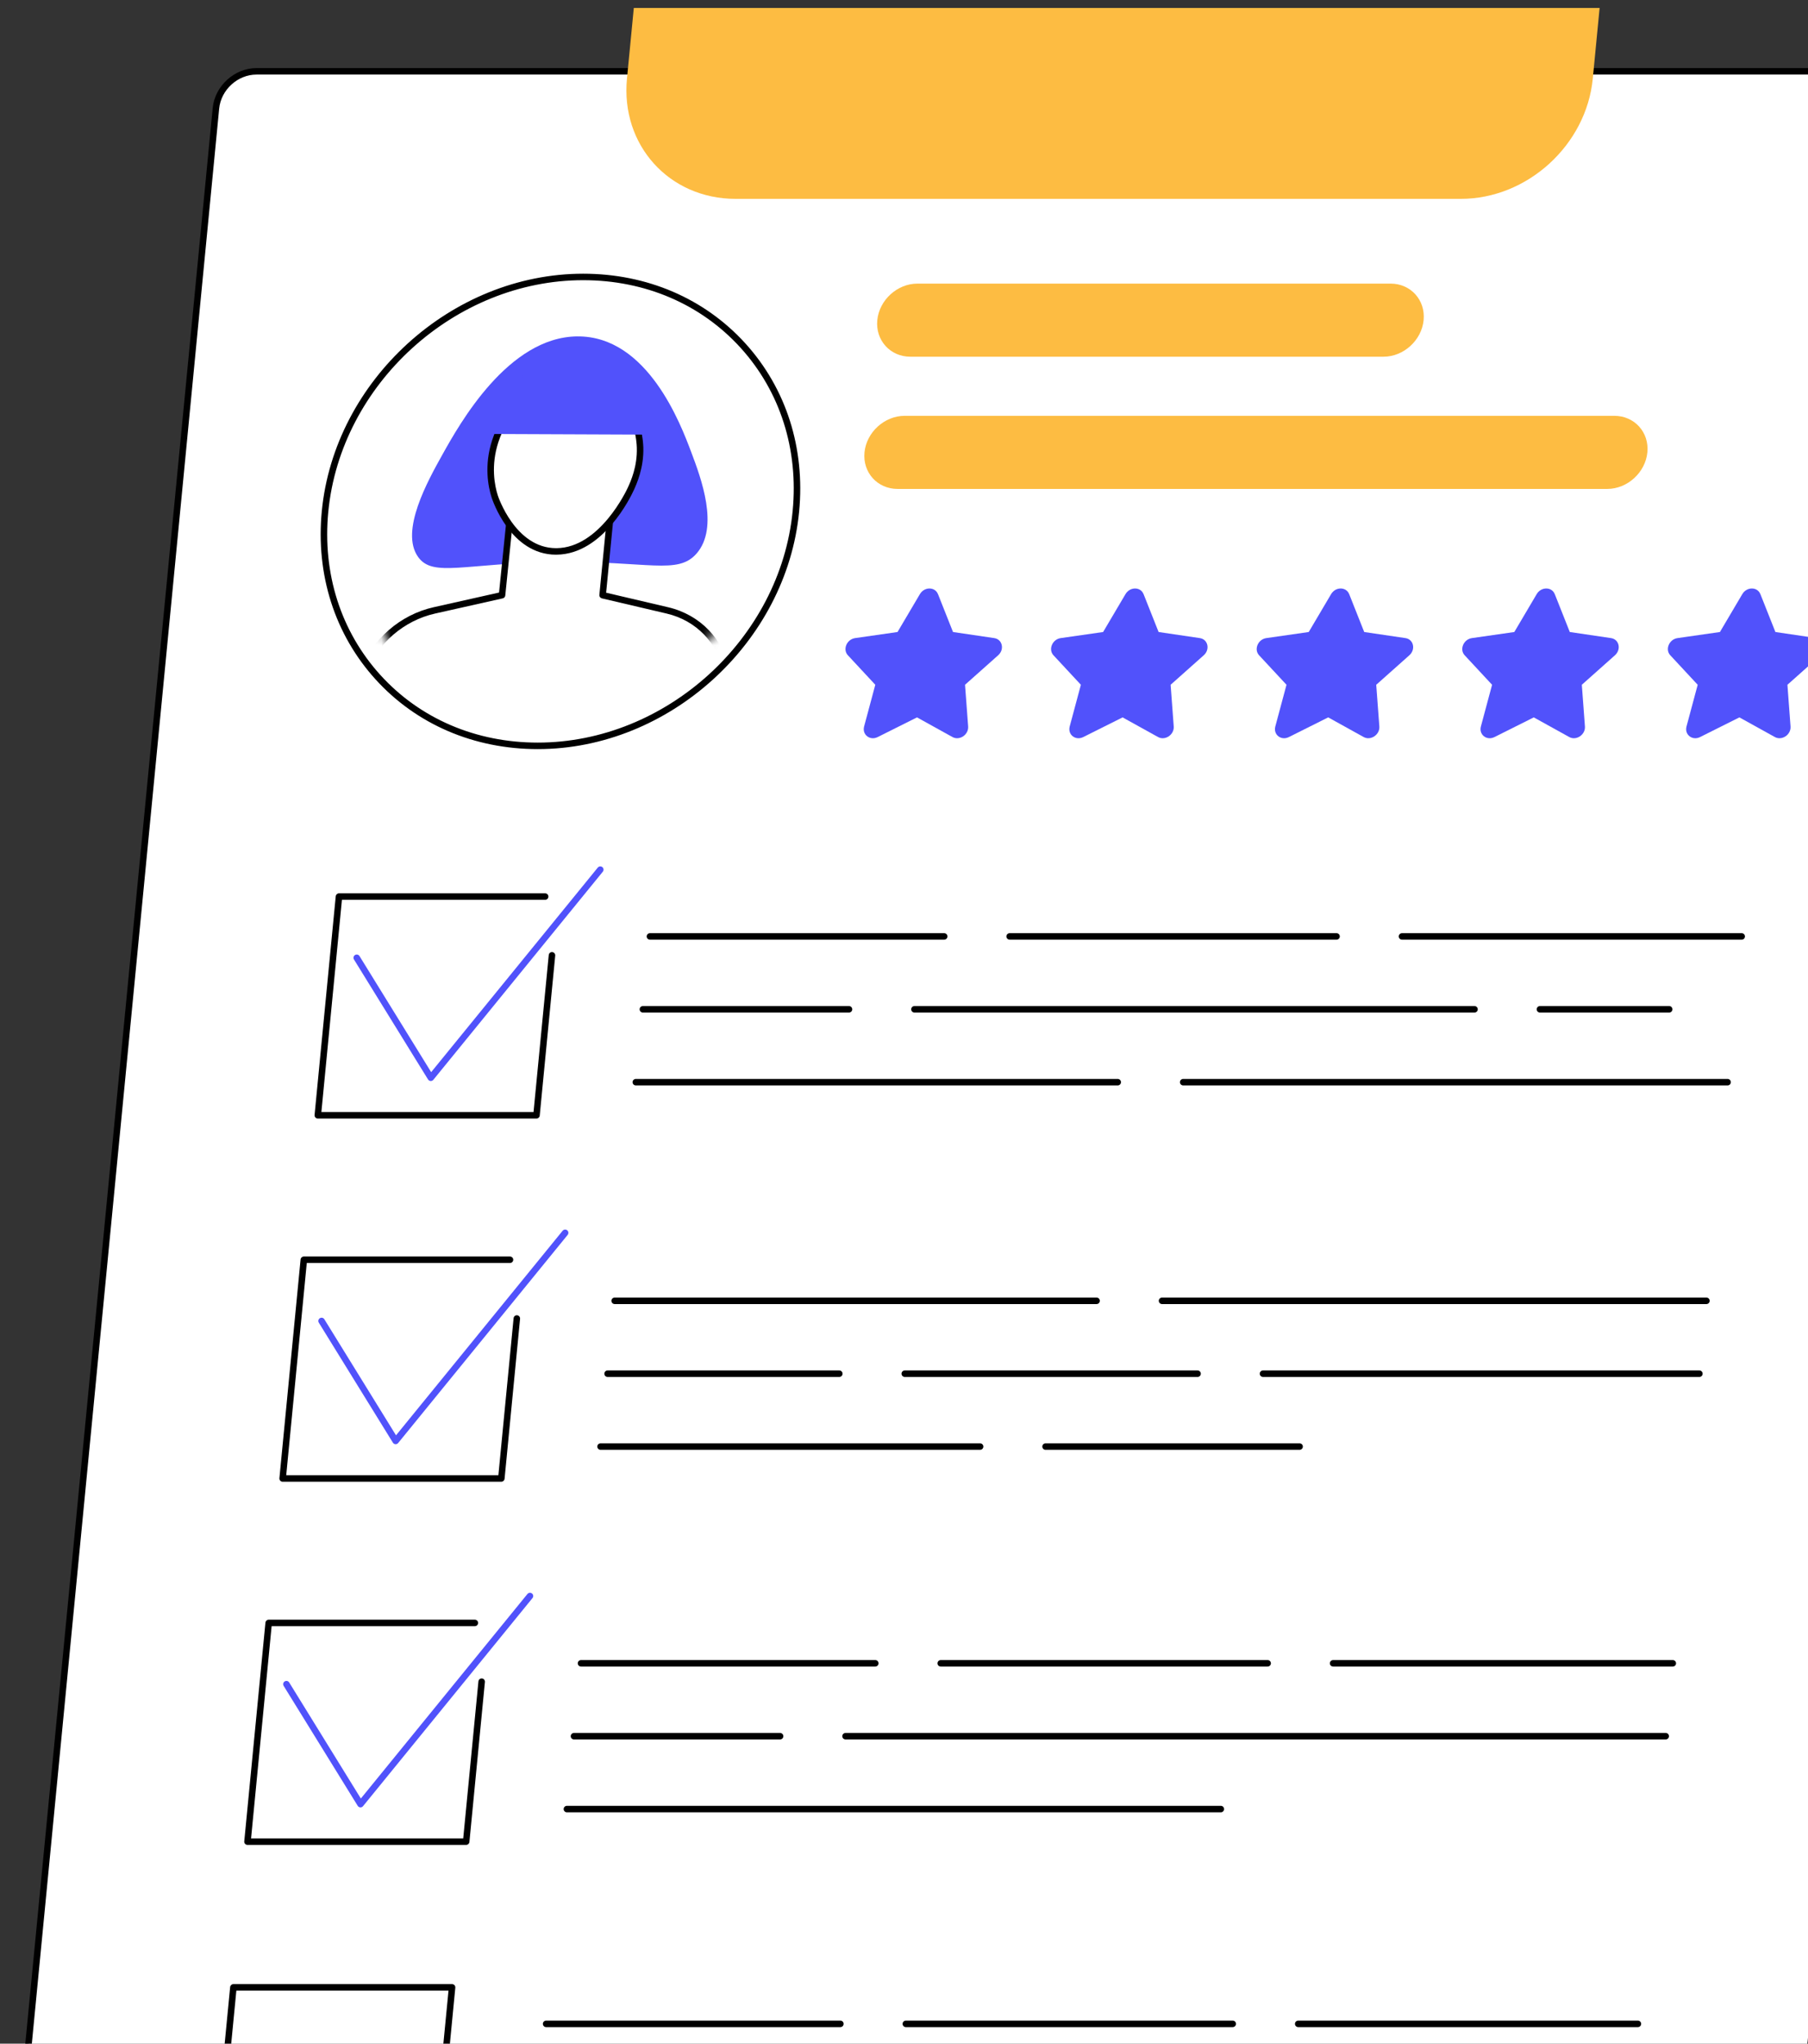 <svg width="192" height="217" viewBox="0 0 192 217" fill="none" xmlns="http://www.w3.org/2000/svg">
<rect x="0" y="0" width="192" height="217" fill="#333333" stroke="none"/>
<path d="M185.312 248.499H3.909C1.742 248.499 0.155 246.742 0.365 244.575L22.932 11.498C23.142 9.331 25.069 7.573 27.236 7.573H208.64C210.807 7.573 212.394 9.331 212.184 11.498L189.616 244.575C189.405 246.742 187.479 248.499 185.312 248.499Z" fill="white"/>
<path d="M185.312 248.844H3.909C2.766 248.844 1.731 248.397 0.996 247.588C0.256 246.773 -0.091 245.691 0.02 244.542L22.588 11.465C22.814 9.129 24.899 7.229 27.236 7.229H208.64C209.783 7.229 210.818 7.675 211.553 8.485C212.293 9.3 212.64 10.382 212.528 11.531L189.96 244.608C189.735 246.944 187.649 248.844 185.313 248.844H185.312ZM27.236 7.918C25.244 7.918 23.468 9.538 23.275 11.531L0.707 244.608C0.615 245.561 0.898 246.455 1.505 247.124C2.109 247.788 2.96 248.154 3.907 248.154H185.312C187.303 248.154 189.079 246.535 189.272 244.542L211.84 11.465C211.933 10.512 211.649 9.618 211.042 8.949C210.438 8.285 209.587 7.918 208.64 7.918H27.236Z" fill="black"/>
<path d="M155.143 21.115H78.111C71.061 21.115 65.898 15.399 66.581 8.348L67.307 0.844H169.871L169.145 8.348C168.463 15.399 162.193 21.115 155.143 21.115Z" fill="#FDBC42"/>
<path d="M56.974 118.77H33.749C33.652 118.77 33.56 118.729 33.494 118.657C33.428 118.585 33.397 118.488 33.406 118.392L35.654 95.167C35.672 94.99 35.821 94.855 35.998 94.855H57.891C58.083 94.855 58.236 95.011 58.236 95.2C58.236 95.39 58.083 95.545 57.891 95.545H36.311L34.129 118.079H56.659L58.274 101.406C58.293 101.216 58.457 101.075 58.65 101.095C58.84 101.114 58.98 101.282 58.961 101.472L57.316 118.457C57.299 118.634 57.15 118.769 56.973 118.769L56.974 118.77Z" fill="black"/>
<path d="M45.749 114.783C45.749 114.783 45.735 114.783 45.727 114.783C45.616 114.775 45.515 114.716 45.456 114.62L37.59 101.881C37.489 101.719 37.54 101.506 37.703 101.406C37.866 101.306 38.077 101.356 38.178 101.519L45.788 113.844L63.48 92.123C63.601 91.975 63.819 91.953 63.966 92.072C64.114 92.193 64.135 92.409 64.016 92.558L46.019 114.656C45.953 114.737 45.854 114.783 45.751 114.783H45.749Z" fill="#5152FB"/>
<path d="M53.241 157.334H30.016C29.919 157.334 29.826 157.293 29.76 157.221C29.695 157.149 29.663 157.052 29.672 156.956L31.921 133.731C31.938 133.554 32.087 133.419 32.264 133.419H54.158C54.349 133.419 54.503 133.574 54.503 133.764C54.503 133.954 54.348 134.109 54.158 134.109H32.578L30.395 156.642H52.926L54.541 139.97C54.559 139.78 54.727 139.64 54.917 139.659C55.107 139.678 55.246 139.846 55.227 140.035L53.583 157.02C53.565 157.197 53.416 157.332 53.239 157.332L53.241 157.334Z" fill="black"/>
<path d="M42.016 153.347C42.016 153.347 42.002 153.347 41.994 153.347C41.882 153.339 41.782 153.279 41.722 153.184L33.856 140.445C33.756 140.283 33.806 140.07 33.969 139.969C34.132 139.869 34.344 139.919 34.444 140.082L42.055 152.407L59.747 130.686C59.867 130.539 60.085 130.515 60.233 130.636C60.38 130.757 60.402 130.973 60.283 131.122L42.285 153.22C42.219 153.301 42.121 153.347 42.017 153.347H42.016Z" fill="#5152FB"/>
<path d="M49.507 195.897H26.282C26.185 195.897 26.093 195.856 26.027 195.784C25.961 195.712 25.93 195.615 25.939 195.519L28.188 172.294C28.205 172.117 28.354 171.982 28.531 171.982H50.426C50.617 171.982 50.771 172.138 50.771 172.327C50.771 172.517 50.617 172.672 50.426 172.672H28.844L26.662 195.206H49.192L50.807 178.533C50.826 178.343 50.992 178.204 51.184 178.223C51.373 178.241 51.513 178.409 51.494 178.599L49.849 195.584C49.832 195.761 49.683 195.896 49.506 195.896L49.507 195.897Z" fill="black"/>
<path d="M38.281 191.912C38.281 191.912 38.267 191.912 38.259 191.912C38.148 191.904 38.048 191.844 37.988 191.749L30.122 179.01C30.022 178.848 30.072 178.635 30.235 178.534C30.398 178.434 30.61 178.484 30.71 178.647L38.32 190.972L56.012 169.251C56.133 169.104 56.349 169.082 56.498 169.201C56.646 169.322 56.668 169.538 56.548 169.687L38.551 191.785C38.485 191.866 38.386 191.912 38.283 191.912H38.281Z" fill="#5152FB"/>
<path d="M45.76 234.594H22.535C22.438 234.594 22.346 234.553 22.28 234.481C22.214 234.409 22.183 234.312 22.192 234.216L24.44 210.991C24.458 210.814 24.607 210.679 24.784 210.679H48.009C48.106 210.679 48.198 210.72 48.264 210.792C48.33 210.864 48.361 210.961 48.352 211.057L46.104 234.282C46.087 234.459 45.938 234.594 45.76 234.594ZM22.916 233.904H45.447L47.629 211.37H25.099L22.916 233.904Z" fill="black"/>
<path d="M184.96 99.777H148.886C148.695 99.777 148.541 99.622 148.541 99.432C148.541 99.242 148.695 99.087 148.886 99.087H184.96C185.151 99.087 185.305 99.242 185.305 99.432C185.305 99.622 185.151 99.777 184.96 99.777Z" fill="black"/>
<path d="M141.934 99.777H107.218C107.027 99.777 106.873 99.622 106.873 99.432C106.873 99.242 107.028 99.087 107.218 99.087H141.934C142.125 99.087 142.279 99.242 142.279 99.432C142.279 99.622 142.125 99.777 141.934 99.777Z" fill="black"/>
<path d="M100.268 99.777H69.019C68.828 99.777 68.674 99.622 68.674 99.432C68.674 99.242 68.828 99.087 69.019 99.087H100.268C100.459 99.087 100.613 99.242 100.613 99.432C100.613 99.622 100.459 99.777 100.268 99.777Z" fill="black"/>
<path d="M177.26 107.516H163.534C163.343 107.516 163.189 107.361 163.189 107.171C163.189 106.981 163.343 106.826 163.534 106.826H177.26C177.451 106.826 177.604 106.981 177.604 107.171C177.604 107.361 177.451 107.516 177.26 107.516Z" fill="black"/>
<path d="M156.584 107.516H97.11C96.918 107.516 96.765 107.361 96.765 107.171C96.765 106.981 96.918 106.826 97.11 106.826H156.584C156.775 106.826 156.929 106.981 156.929 107.171C156.929 107.361 156.775 107.516 156.584 107.516Z" fill="black"/>
<path d="M90.159 107.516H68.27C68.079 107.516 67.925 107.361 67.925 107.171C67.925 106.981 68.079 106.826 68.27 106.826H90.159C90.35 106.826 90.504 106.981 90.504 107.171C90.504 107.361 90.35 107.516 90.159 107.516Z" fill="black"/>
<path d="M183.461 115.253H125.648C125.456 115.253 125.303 115.098 125.303 114.909C125.303 114.719 125.456 114.564 125.648 114.564H183.461C183.653 114.564 183.806 114.719 183.806 114.909C183.806 115.098 183.653 115.253 183.461 115.253Z" fill="black"/>
<path d="M118.697 115.253H67.52C67.329 115.253 67.175 115.098 67.175 114.909C67.175 114.719 67.329 114.564 67.52 114.564H118.697C118.888 114.564 119.042 114.719 119.042 114.909C119.042 115.098 118.888 115.253 118.697 115.253Z" fill="black"/>
<path d="M173.936 215.243H137.863C137.671 215.243 137.518 215.088 137.518 214.898C137.518 214.709 137.673 214.553 137.863 214.553H173.936C174.127 214.553 174.281 214.709 174.281 214.898C174.281 215.088 174.126 215.243 173.936 215.243Z" fill="black"/>
<path d="M130.91 215.243H96.195C96.003 215.243 95.85 215.088 95.85 214.898C95.85 214.709 96.005 214.553 96.195 214.553H130.91C131.102 214.553 131.255 214.709 131.255 214.898C131.255 215.088 131.1 215.243 130.91 215.243Z" fill="black"/>
<path d="M89.245 215.243H57.995C57.804 215.243 57.65 215.088 57.65 214.898C57.65 214.709 57.804 214.553 57.995 214.553H89.245C89.436 214.553 89.59 214.709 89.59 214.898C89.59 215.088 89.436 215.243 89.245 215.243Z" fill="black"/>
<path d="M177.642 176.96H141.569C141.377 176.96 141.224 176.805 141.224 176.615C141.224 176.426 141.377 176.271 141.569 176.271H177.642C177.833 176.271 177.987 176.426 177.987 176.615C177.987 176.805 177.833 176.96 177.642 176.96Z" fill="black"/>
<path d="M134.616 176.96H99.901C99.709 176.96 99.556 176.805 99.556 176.615C99.556 176.426 99.709 176.271 99.901 176.271H134.616C134.808 176.271 134.961 176.426 134.961 176.615C134.961 176.805 134.808 176.96 134.616 176.96Z" fill="black"/>
<path d="M92.951 176.96H61.701C61.51 176.96 61.356 176.805 61.356 176.615C61.356 176.426 61.51 176.271 61.701 176.271H92.951C93.142 176.271 93.296 176.426 93.296 176.615C93.296 176.805 93.142 176.96 92.951 176.96Z" fill="black"/>
<path d="M176.892 184.699H89.792C89.601 184.699 89.447 184.544 89.447 184.354C89.447 184.165 89.601 184.01 89.792 184.01H176.892C177.084 184.01 177.237 184.165 177.237 184.354C177.237 184.544 177.082 184.699 176.892 184.699Z" fill="black"/>
<path d="M82.842 184.699H60.953C60.762 184.699 60.608 184.544 60.608 184.354C60.608 184.165 60.762 184.01 60.953 184.01H82.842C83.034 184.01 83.187 184.165 83.187 184.354C83.187 184.544 83.034 184.699 82.842 184.699Z" fill="black"/>
<path d="M129.647 192.437H60.202C60.011 192.437 59.857 192.282 59.857 192.092C59.857 191.902 60.013 191.747 60.202 191.747H129.647C129.838 191.747 129.992 191.902 129.992 192.092C129.992 192.282 129.838 192.437 129.647 192.437Z" fill="black"/>
<path d="M181.213 138.469H123.401C123.209 138.469 123.056 138.314 123.056 138.124C123.056 137.934 123.211 137.779 123.401 137.779H181.213C181.404 137.779 181.558 137.934 181.558 138.124C181.558 138.314 181.404 138.469 181.213 138.469Z" fill="black"/>
<path d="M116.451 138.469H65.274C65.082 138.469 64.929 138.314 64.929 138.124C64.929 137.934 65.082 137.779 65.274 137.779H116.451C116.642 137.779 116.796 137.934 116.796 138.124C116.796 138.314 116.642 138.469 116.451 138.469Z" fill="black"/>
<path d="M180.465 146.208H134.125C133.934 146.208 133.78 146.053 133.78 145.863C133.78 145.673 133.934 145.518 134.125 145.518H180.465C180.657 145.518 180.81 145.673 180.81 145.863C180.81 146.053 180.657 146.208 180.465 146.208Z" fill="black"/>
<path d="M127.175 146.208H96.082C95.891 146.208 95.737 146.053 95.737 145.863C95.737 145.673 95.892 145.518 96.082 145.518H127.175C127.366 145.518 127.52 145.673 127.52 145.863C127.52 146.053 127.364 146.208 127.175 146.208Z" fill="black"/>
<path d="M89.13 146.208H64.524C64.332 146.208 64.179 146.053 64.179 145.863C64.179 145.673 64.334 145.518 64.524 145.518H89.13C89.321 145.518 89.475 145.673 89.475 145.863C89.475 146.053 89.321 146.208 89.13 146.208Z" fill="black"/>
<path d="M138.011 153.945H111.032C110.841 153.945 110.688 153.79 110.688 153.6C110.688 153.411 110.841 153.255 111.032 153.255H138.011C138.202 153.255 138.356 153.411 138.356 153.6C138.356 153.79 138.201 153.945 138.011 153.945Z" fill="black"/>
<path d="M104.082 153.945H63.775C63.583 153.945 63.43 153.79 63.43 153.6C63.43 153.411 63.583 153.255 63.775 153.255H104.082C104.273 153.255 104.426 153.411 104.426 153.6C104.426 153.79 104.273 153.945 104.082 153.945Z" fill="black"/>
<path d="M99.609 63.084L101.205 67.109L105.584 67.755C106.448 67.882 106.694 68.959 106 69.578L102.481 72.711L102.812 77.135C102.878 78.009 101.897 78.674 101.152 78.263L97.381 76.174L93.206 78.263C92.383 78.675 91.53 78.009 91.765 77.135L92.952 72.711L90.04 69.578C89.467 68.96 89.92 67.883 90.809 67.755L95.313 67.109L97.69 63.084C98.159 62.289 99.291 62.289 99.606 63.084H99.609Z" fill="#5152FB"/>
<path d="M121.441 63.084L123.037 67.109L127.416 67.755C128.28 67.882 128.526 68.959 127.832 69.578L124.314 72.711L124.644 77.135C124.71 78.009 123.729 78.674 122.984 78.263L119.213 76.174L115.038 78.263C114.215 78.675 113.362 78.009 113.597 77.135L114.784 72.711L111.872 69.578C111.299 68.96 111.752 67.883 112.641 67.755L117.145 67.109L119.522 63.084C119.991 62.289 121.123 62.289 121.438 63.084H121.441Z" fill="#5152FB"/>
<path d="M143.276 63.084L144.872 67.109L149.251 67.755C150.115 67.882 150.361 68.959 149.667 69.578L146.148 72.711L146.479 77.135C146.545 78.009 145.564 78.673 144.819 78.263L141.048 76.174L136.873 78.263C136.05 78.675 135.197 78.009 135.432 77.135L136.619 72.711L133.707 69.578C133.134 68.96 133.587 67.883 134.476 67.755L138.98 67.109L141.357 63.084C141.826 62.289 142.958 62.289 143.273 63.084H143.276Z" fill="#5152FB"/>
<path d="M165.108 63.084L166.704 67.109L171.083 67.755C171.947 67.882 172.193 68.959 171.499 69.578L167.981 72.711L168.311 77.135C168.377 78.009 167.396 78.674 166.651 78.263L162.88 76.174L158.705 78.263C157.882 78.675 157.029 78.009 157.264 77.135L158.451 72.711L155.539 69.578C154.966 68.96 155.419 67.883 156.308 67.755L160.812 67.109L163.189 63.084C163.658 62.289 164.79 62.289 165.105 63.084H165.108Z" fill="#5152FB"/>
<path d="M186.943 63.084L188.539 67.109L192.918 67.755C193.782 67.882 194.028 68.959 193.334 69.578L189.815 72.711L190.146 77.135C190.212 78.009 189.231 78.673 188.486 78.263L184.715 76.174L180.54 78.263C179.717 78.675 178.864 78.009 179.099 77.135L180.286 72.711L177.374 69.578C176.801 68.96 177.254 67.883 178.143 67.755L182.647 67.109L185.024 63.084C185.493 62.289 186.625 62.289 186.94 63.084H186.943Z" fill="#5152FB"/>
<path d="M146.926 37.876H96.668C94.534 37.876 92.957 36.129 93.164 33.995C93.371 31.861 95.285 30.115 97.419 30.115H147.677C149.811 30.115 151.388 31.861 151.181 33.995C150.974 36.129 149.06 37.876 146.926 37.876Z" fill="#FDBC42"/>
<path d="M170.687 51.915H95.31C93.176 51.915 91.598 50.168 91.805 48.034C92.012 45.9 93.927 44.154 96.061 44.154H171.438C173.572 44.154 175.149 45.9 174.942 48.034C174.735 50.168 172.821 51.915 170.687 51.915Z" fill="#FDBC42"/>
<path d="M84.519 54.301C83.188 68.05 70.916 79.196 57.108 79.196C43.3 79.196 33.187 68.05 34.518 54.301C35.849 40.552 48.121 29.406 61.929 29.406C75.737 29.406 85.85 40.552 84.519 54.301Z" fill="white"/>
<path d="M57.109 79.542C50.334 79.542 44.218 76.914 39.885 72.142C35.55 67.366 33.522 61.019 34.174 54.27C35.52 40.37 47.97 29.063 61.929 29.063C68.704 29.063 74.82 31.691 79.152 36.463C83.487 41.239 85.514 47.586 84.862 54.335C83.517 68.234 71.067 79.542 57.108 79.542H57.109ZM61.931 29.751C48.318 29.751 36.175 40.779 34.863 54.334C34.228 60.887 36.194 67.046 40.396 71.676C44.596 76.303 50.531 78.851 57.108 78.851C70.72 78.851 82.862 67.822 84.175 54.268C84.811 47.714 82.844 41.556 78.642 36.926C74.442 32.299 68.508 29.751 61.931 29.751Z" fill="black"/>
<mask id="mask0_6553_8020" style="mask-type:luminance" maskUnits="userSpaceOnUse" x="37" y="32" width="45" height="45">
<path d="M81.416 54.301C80.249 66.344 69.501 76.105 57.407 76.105C45.312 76.105 36.455 66.344 37.622 54.301C38.788 42.258 49.536 32.497 61.631 32.497C73.725 32.497 82.582 42.258 81.416 54.301Z" fill="white"/>
</mask>
<g mask="url(#mask0_6553_8020)">
<path d="M61.319 35.718C53.953 35.776 48.793 45.025 46.98 48.274C45.427 51.059 42.449 56.394 44.398 59.135C45.975 61.355 49.306 59.79 59.025 59.672C68.865 59.552 71.961 61.074 73.968 58.78C76.408 55.989 74.439 50.753 73.408 48.015C72.29 45.044 68.763 35.662 61.319 35.72V35.718Z" fill="#5152FB"/>
<path d="M70.884 64.817L63.995 63.2L64.956 53.365L54.338 53.161L53.316 63.2L46.115 64.817C42.709 65.58 39.814 68.081 38.548 71.352L34.492 85.491H78.507L77.189 71.352C76.555 68.082 74.144 65.582 70.887 64.817H70.884Z" fill="white"/>
<path d="M78.504 85.836H34.491C34.383 85.836 34.281 85.785 34.215 85.698C34.151 85.611 34.129 85.499 34.159 85.395L38.215 71.256C39.532 67.854 42.525 65.268 46.038 64.48L52.997 62.918L53.994 53.127C54.013 52.949 54.16 52.816 54.337 52.816H54.343L64.961 53.02C65.057 53.022 65.148 53.064 65.212 53.136C65.276 53.208 65.308 53.304 65.298 53.399L64.367 62.934L70.961 64.481C74.35 65.276 76.864 67.883 77.523 71.286L78.846 85.458C78.856 85.555 78.823 85.651 78.757 85.723C78.691 85.795 78.598 85.836 78.501 85.836H78.504ZM34.949 85.144H78.126L76.842 71.383C76.24 68.285 73.926 65.884 70.805 65.152L63.915 63.536C63.748 63.496 63.633 63.338 63.65 63.166L64.575 53.702L54.648 53.512L53.657 63.235C53.641 63.382 53.534 63.504 53.389 63.536L46.187 65.152C42.896 65.891 40.091 68.313 38.867 71.474L34.947 85.143L34.949 85.144Z" fill="black"/>
<path d="M67.971 47.523C67.856 43.914 65.334 39.235 60.973 39.265C56.767 39.293 53.628 43.686 52.599 46.824C51.658 49.693 52.314 52.032 52.535 52.722C52.617 52.977 54.512 58.598 59.106 58.551C63.88 58.503 66.771 52.383 66.989 51.908C67.322 51.181 68.037 49.572 67.971 47.521V47.523Z" fill="white"/>
<path d="M59.05 58.898C54.205 58.898 52.288 53.076 52.208 52.827C51.85 51.712 51.383 49.434 52.272 46.715C53.292 43.599 56.453 38.95 60.972 38.918C65.806 38.882 68.205 44.026 68.316 47.51C68.385 49.683 67.599 51.403 67.303 52.053C66.985 52.749 64.056 58.848 59.109 58.896C59.089 58.896 59.069 58.896 59.048 58.896L59.05 58.898ZM61.016 39.61C61.003 39.61 60.991 39.61 60.977 39.61C56.852 39.638 53.851 44.116 52.929 46.93C52.099 49.462 52.534 51.579 52.866 52.615C52.885 52.672 54.704 58.205 59.053 58.206C59.07 58.206 59.087 58.206 59.105 58.206C63.702 58.161 66.557 52.027 66.676 51.766C66.98 51.101 67.69 49.544 67.626 47.532C67.519 44.202 65.163 39.608 61.014 39.608L61.016 39.61Z" fill="black"/>
<path d="M52.097 46.082C57.667 46.104 63.236 46.126 68.807 46.15C68.834 45.668 69.001 41.396 65.759 39.168C63.882 37.879 61.788 37.91 61.102 37.931C60.427 37.951 58.243 38.044 56.065 39.565C52.79 41.852 52.181 45.515 52.097 46.082Z" fill="#5152FB"/>
</g>
</svg>
